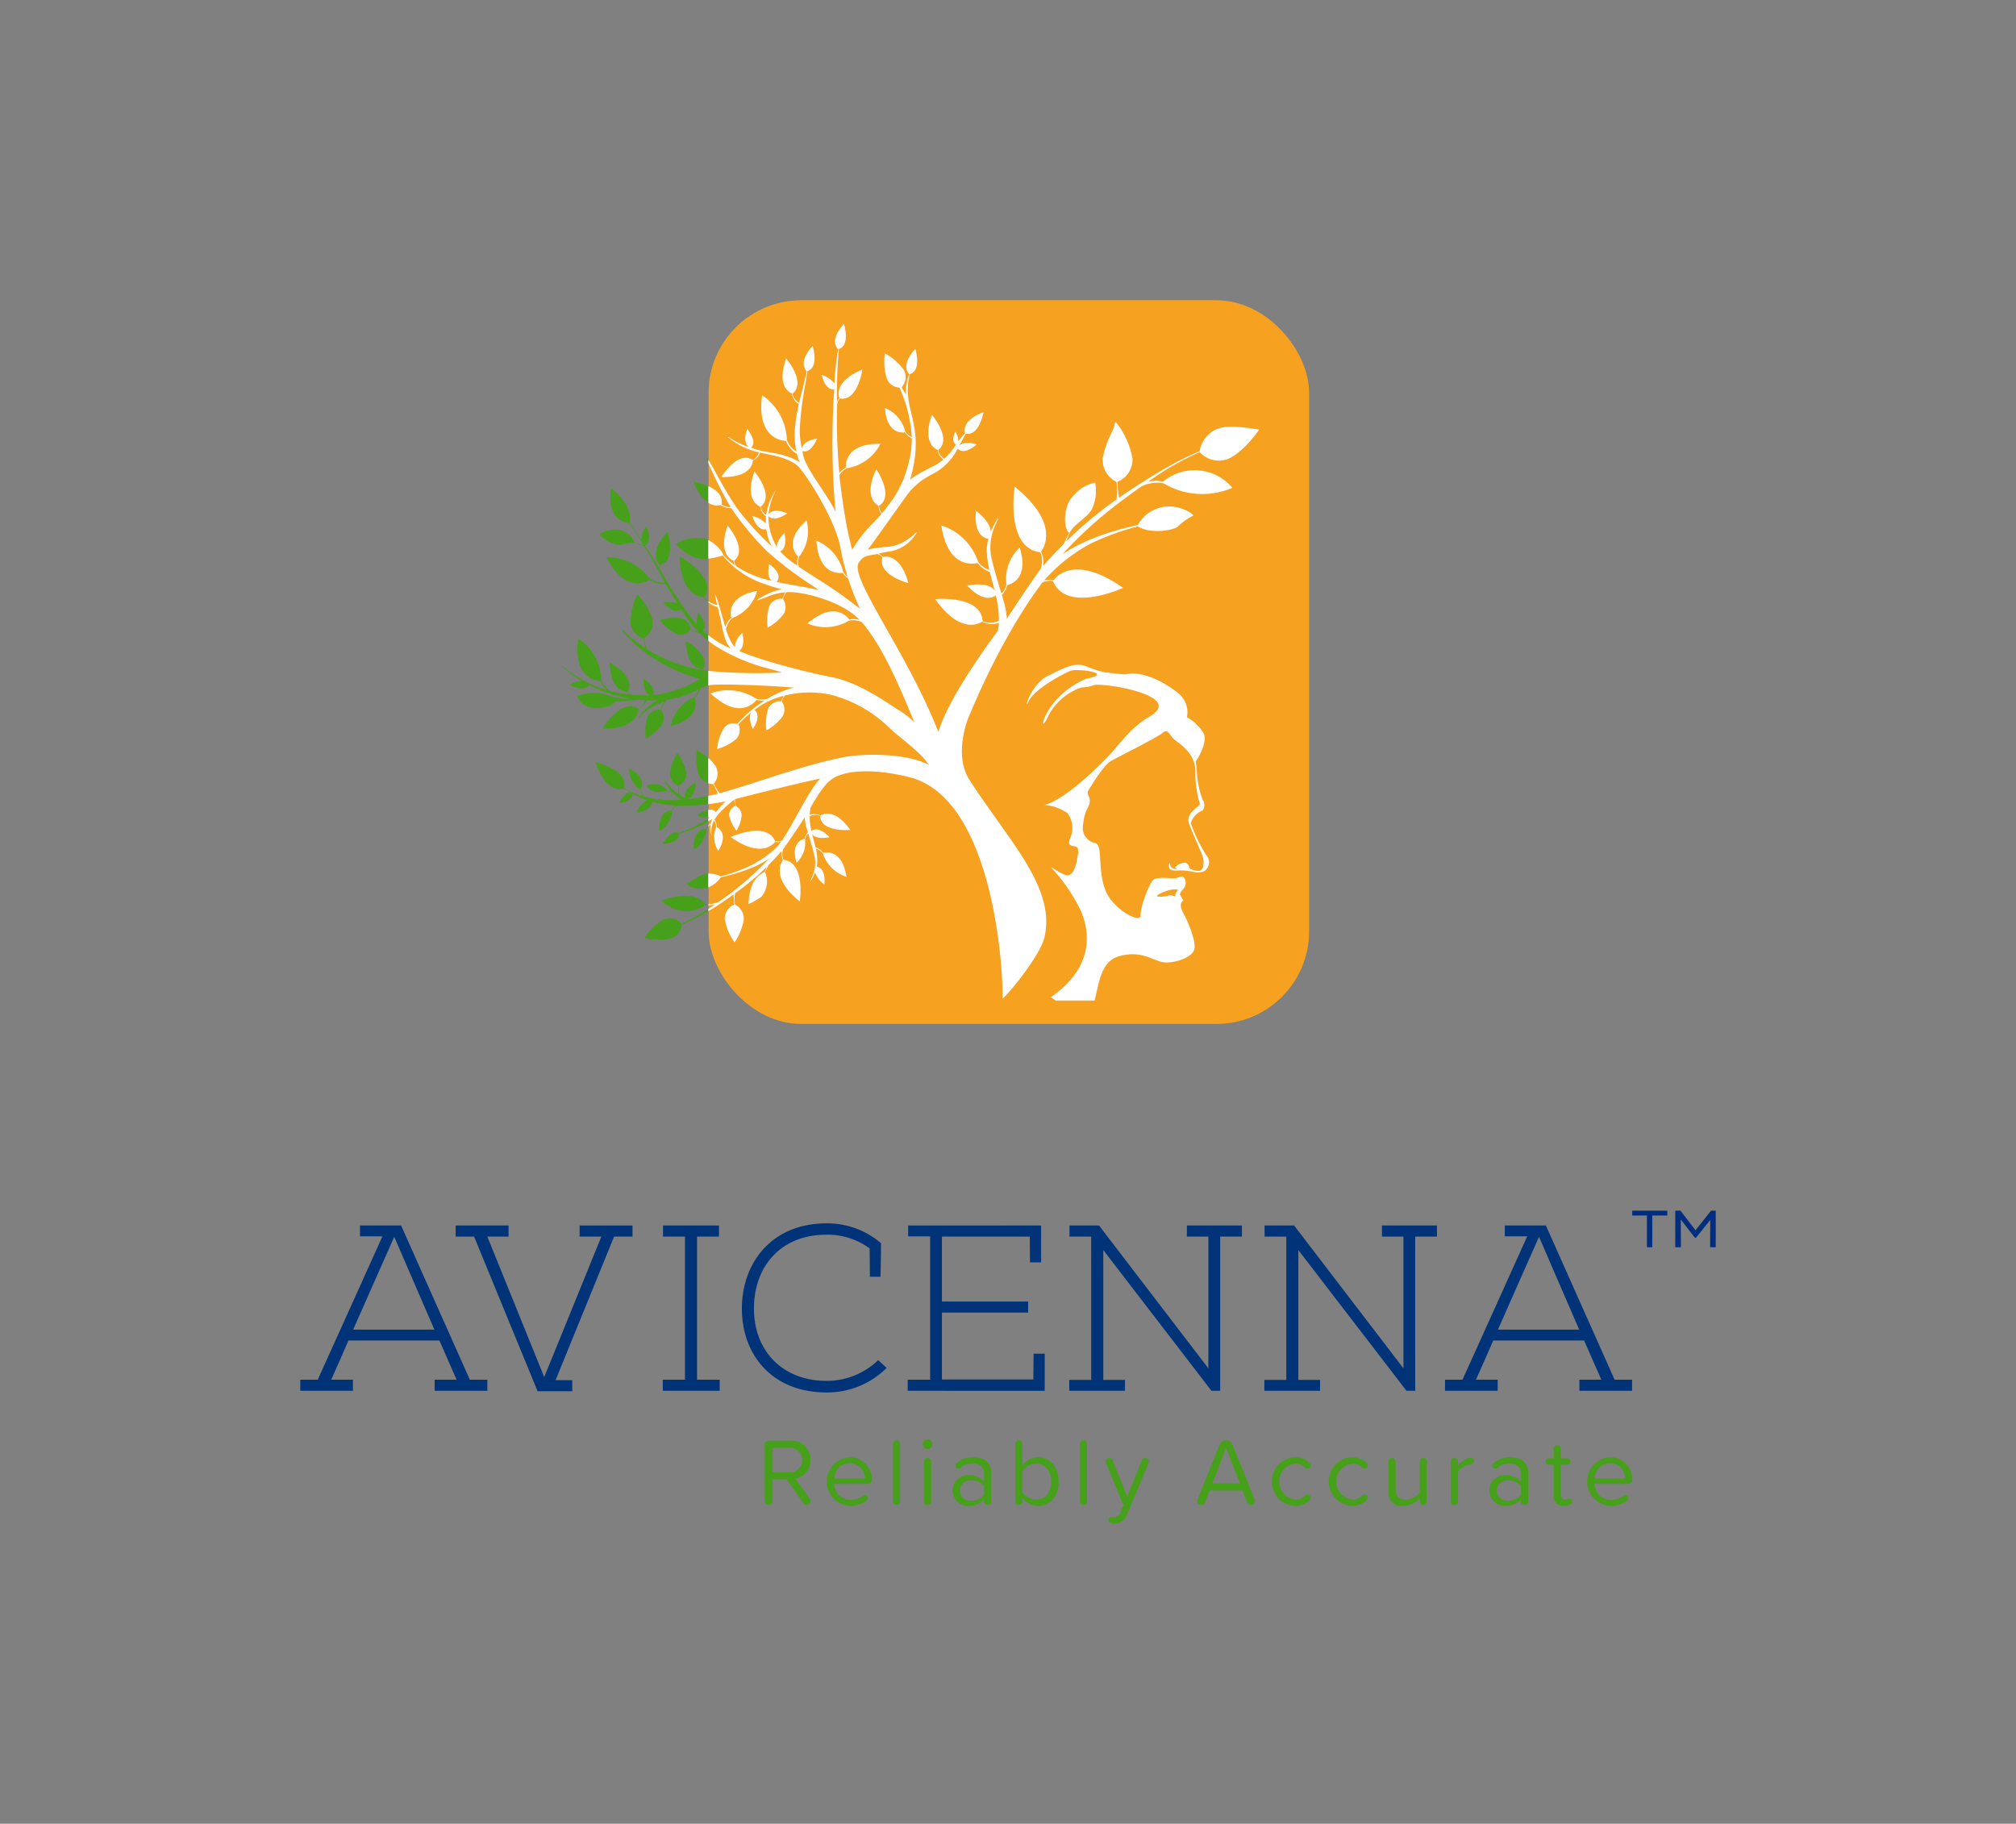 <?xml version="1.0" encoding="UTF-8"?> <svg xmlns="http://www.w3.org/2000/svg" width="267.559" height="242.055" viewBox="0 0 267.559 242.055"><rect x="0" y="0" width="267.559" height="242.055" fill="#808080" stroke="none"/><g id="Avicenna_Logo_2" data-name="Avicenna Logo 2" transform="translate(133.78 121.028)"><g id="Group_50" data-name="Group 50" transform="translate(-133.78 -121.028)"><rect id="Rectangle_23" data-name="Rectangle 23" width="267.559" height="242.055" fill="none"></rect><g id="Group_43" data-name="Group 43" transform="translate(74.29 39.85)"><rect id="Rectangle_24" data-name="Rectangle 24" width="79.701" height="96.05" rx="12.297" transform="translate(19.753)" fill="#f7a120"></rect><path id="Path_305" data-name="Path 305" d="M235.631,162.422a20.548,20.548,0,0,1-2.071-4.265,2.486,2.486,0,0,1,1.356-1.6c.468-.136.6-1.048.222-1.5a11.953,11.953,0,0,1-.777-3.661c-.049-.777-.143-1.442-.143-1.442s1.734-2.515.995-3.822a5.927,5.927,0,0,0-2.17-2.046,3.284,3.284,0,0,0-.961-3.033c-1.381-1.183-4.339-3.033-6.731-2.737-.19.024-.391.055-.6.09l-2.675-.293a19.485,19.485,0,0,1-2.44-.789c-1.38-.542-2.614.05-5.03,1.257s-3.3,5.005-2.565,3.378,4.833-3.8,5.646-4.068,5.852.323,2.016,1.078c-5.9,2.448-6.568,8.361-5.01,4.849a7.8,7.8,0,0,1,4.343-3.686,5.15,5.15,0,0,0,1.675-.311c1.011-.37,12.278,1.344,7.339,4.2-2.583,1.493-3.9,3.674-5.786,5.589-5.786,5.885-8.157,6.115-8.157,6.115a6.218,6.218,0,0,1,3.078,1.085,3.311,3.311,0,0,1,.477,3.057c-.2.427-.394.921-.131,1.151s.833.131,1.008.427a1.793,1.793,0,0,1,0,.986s-.252,2.63-1.337,2.63c-.681,0-2.428-1.316-2.132-.986a23.123,23.123,0,0,1,3.952,5.831c.689,1.749,2.414,6.826-4.023,11.33,0,0,.241.187.62.447h5.162c.565-1.952.736-5.173,3.226-5.871,3.287-.921,4.668.822,6.279.822s3.518-.79,3.748-1.775-.756-3.485-1.479-4.8,0-1.644,0-1.644-.329-.608-.427-.78.345-.642.591-.962a1.152,1.152,0,0,0-.123-1.356c-.346-.272-.666.172-1.405.147s-2.392-.246-2.787.37-1.6,3.4-1.5,4.553-3.649-.723-4.668-3.319-.427-5.392-1.118-6.148a.463.463,0,0,0-.355-.149v-.005a2.054,2.054,0,0,1-1.5-2.424c.2-2.1.838-2.221.887-3.059s-.533-.912-.143-1.553,1.993-3.255,2.905-3.8,6.214-3.156,6.9-3.772.937.271,1.454.789,2.811,1.676,2.91,4.24a13.669,13.669,0,0,0,.567,4.34c.222.369-2,1.159-1.405,2.712s1.5,3.526,1.775,4.265.172,1.9-.419,1.972a2.605,2.605,0,0,1-1.307-.32s-.074-.715-.616-.764-1.627.641-1.134.764-.739.2-.813-.469-.2.062-.173.235.08.56,1.1.506a8.066,8.066,0,0,1,2.287.209c.4.1,1.356.05,1.591-.382A1.373,1.373,0,0,0,235.631,162.422Zm-3.76,4.57s-.481.555-.37.764-.555-.111-.752-.049a3.8,3.8,0,0,1-1.541.185C228.53,167.805,230.958,166.647,231.871,166.992Z" transform="translate(-149.807 -88.741)" fill="#fff"></path><path id="Path_306" data-name="Path 306" d="M205.458,104.467" transform="translate(-147.549 -77.1)" fill="#3fa337"></path><g id="Group_42" data-name="Group 42" transform="translate(0 20.859)"><path id="Path_307" data-name="Path 307" d="M143.828,182.213a2.671,2.671,0,0,0,.63-.177V180.2a2.082,2.082,0,0,0-.589.1l-.041.017c-1.043.374-1.879,1.123-2.336,1.169C141.492,181.484,141.888,182.246,143.828,182.213Z" transform="translate(-124.741 -124.961)" fill="#47a01a"></path><path id="Path_308" data-name="Path 308" d="M143.788,167.791a4.425,4.425,0,0,0,.858.242,2.539,2.539,0,0,0,.63.032v-1.008a2.659,2.659,0,0,0-.63.211A4.877,4.877,0,0,0,143.788,167.791Z" transform="translate(-125.56 -120.276)" fill="#47a01a"></path><path id="Path_309" data-name="Path 309" d="M134.507,117.956a6.6,6.6,0,0,0-2.876.245,6.376,6.376,0,0,0,2.171,1.811,1.787,1.787,0,0,0,1.926-.439,5.119,5.119,0,0,1,1.249.419l0-.008c.153.149.315.293.477.436.2.178.416.344.63.512v-.756c-.213-.172-.434-.339-.63-.519-.018-.016-.039-.03-.057-.046a.9.9,0,0,0,.057-.1,1.291,1.291,0,0,0,0-1.23,4.635,4.635,0,0,0-.676-1.078,3.222,3.222,0,0,0-.194,1.593,30.566,30.566,0,0,1-2.579-3.484c-.4-.625-.773-1.226-1.152-1.775q-.61-1.1-1.183-2.056a1.339,1.339,0,0,1,.019-.6c2.22-.619.988-4.436.988-4.436-2.5,2.747-1.294,4.156-1.04,4.4a1.466,1.466,0,0,0-.062.475c-.706-1.183-1.349-2.192-1.911-3.045,1.125-.546.2-2.538.2-2.538a2.6,2.6,0,0,0-.638,1.871c-.849-1.263-1.573-2.343-1.573-2.343.481-2.451-2.486-4.584-2.486-4.584-.611,4.4,2.094,4.615,2.446,4.621.174.321.872,1.306,1.882,2.957l-1.16-.295a2.778,2.778,0,0,0-2.84-1.778,3.593,3.593,0,0,0-1.164.254,2.02,2.02,0,0,0-.705.422,5,5,0,0,0,2.258,1.3c.721.173,1.751-.362,2.442-.161h0l1.273.428c.765,1.257,1.7,2.857,2.715,4.777a3.234,3.234,0,0,1-2.027-.527,7.009,7.009,0,0,0-5.72-2.834c2.394,4.741,5.162,3.341,5.708,3a3.192,3.192,0,0,0,2.141.551c.054.1.109.205.163.31.459.7.914,1.483,1.409,2.3a3.642,3.642,0,0,0-1.866-.174c1.268,1.528,2.127,1.115,2.354.958a18.4,18.4,0,0,0,2.256,2.946,8.6,8.6,0,0,1-.985-.23A1.741,1.741,0,0,0,134.507,117.956Z" transform="translate(-118.37 -96.607)" fill="#47a01a"></path><path id="Path_310" data-name="Path 310" d="M132.971,162.963c-.316,0-1.842.137-1.6,2.747a3.46,3.46,0,0,0,1.652-2.674h0a1.506,1.506,0,0,1,.651-.718,28.385,28.385,0,0,0,4.148-.2v-1.085c-1.117.232-2.176.374-2.641.426-.044-.013-.084-.037-.127-.052,1.069-.21,1.1-2.175,1.1-2.175-1.557.878-1.506,1.71-1.4,2.052a5.69,5.69,0,0,1-.748-.4,10.182,10.182,0,0,1-.149-1.224,1.743,1.743,0,0,0,1.042-1.684,6.6,6.6,0,0,0-1.2-2.627,6.4,6.4,0,0,0-.979,2.653,1.788,1.788,0,0,0,1.06,1.667,5.835,5.835,0,0,1,.048,1.1,8.284,8.284,0,0,1-1.878-1.906h0s-.08-.095-.006.1a5.54,5.54,0,0,0,1.043,1.538l-.629-.193a2,2,0,0,0-1.234-.812,2.866,2.866,0,0,0-1.556.192,2.538,2.538,0,0,0,1.219.82,6.23,6.23,0,0,0,1.562-.147h0l.748.252a11.94,11.94,0,0,0,1.131.927,14.777,14.777,0,0,1-4.067-.216c-.38-.084-.725-.174-1.044-.27a1.607,1.607,0,0,0-.3-.88c.161-.272.822-1.653-1.544-2.781a3.46,3.46,0,0,0,1.458,2.784h0a1.413,1.413,0,0,1,.282.845,11.28,11.28,0,0,1-2.377-1.024c.624-2.5-3.764-3.42-3.764-3.42,1.416,4.375,3.72,3.475,3.72,3.475.119.081.456.261.934.544-.9-.125-1.54,1.4-1.54,1.4,1.666-.219,1.787-1,1.783-1.259a12.724,12.724,0,0,0,1.991.876c-.885.178-1.484,1.629-1.484,1.629,1.883-.247,2.065-1.126,2.067-1.443a14.135,14.135,0,0,0,3.159.5A1.63,1.63,0,0,0,132.971,162.963Z" transform="translate(-118.1 -116.102)" fill="#47a01a"></path><path id="Path_311" data-name="Path 311" d="M136.736,172.2c2.107-.108,2.183-1.15,2.177-1.349a16.735,16.735,0,0,0,3.218-1.277s.321-.181.63-.36v-.38a17.572,17.572,0,0,1-3.934,1.934h0l0,0C137.715,170.275,136.736,172.2,136.736,172.2Z" transform="translate(-123.045 -120.91)" fill="#47a01a"></path><path id="Path_312" data-name="Path 312" d="M143.356,117.51a9.683,9.683,0,0,0-3.186-2.764c.172,5,2.564,5.4,3.186,5.424l.071,0a2.2,2.2,0,0,0,.559.675v-.157a1.826,1.826,0,0,1-.472-.533A2.436,2.436,0,0,0,143.356,117.51Z" transform="translate(-124.27 -101.624)" fill="#47a01a"></path><path id="Path_313" data-name="Path 313" d="M144.4,170.8c-.548.126-1.457.636-1.269,2.7a3.213,3.213,0,0,0,1.269-1.389,3.984,3.984,0,0,0,.382-1.285h0a.99.99,0,0,1,.248-.394v-.117a1.684,1.684,0,0,0-.294.439A1.627,1.627,0,0,0,144.4,170.8Z" transform="translate(-125.318 -121.437)" fill="#47a01a"></path><path id="Path_314" data-name="Path 314" d="M145.661,94.352a3.831,3.831,0,0,0,.282.734v-.412C145.818,94.488,145.72,94.368,145.661,94.352Z" transform="translate(-126.227 -94.352)" fill="#47a01a"></path><path id="Path_315" data-name="Path 315" d="M118.367,134.09a4.019,4.019,0,0,0-1.581.51c1.787,1.011,2.428.237,2.556.038a19.086,19.086,0,0,0,5.557,1.807l-.665.017h0c-1.792-.035-2.519-.681-3.552-.747a7.193,7.193,0,0,0-2.943.351,2.615,2.615,0,0,0,2.328,1.639c2.11-.12,2.393-.436,2.749-.844l3.2-.272q.367.036.748.055a1.836,1.836,0,0,1-.887,1.137c-2.318-1.488-4.74,2.648-4.74,2.648,4.437.044,4.733-2.152,4.75-2.573a2.237,2.237,0,0,0,1.075-1.2c.508.022,1.031.024,1.574-.006a6.276,6.276,0,0,0-1.273.784c-1.28,1.08-1.356,1.688-1.364,1.67a6.179,6.179,0,0,1,1.832-1.54,8.431,8.431,0,0,1,1.517-.69,9.347,9.347,0,0,1-.419,1.019,1.742,1.742,0,0,0-1.727.968,6.6,6.6,0,0,0-.227,2.877,6.393,6.393,0,0,0,2.142-1.846,1.788,1.788,0,0,0-.12-1.971,7.284,7.284,0,0,1,.691-1.3c.64-.109,1.248-.266,2.042-.468a11.233,11.233,0,0,0,2.271-.985,2.1,2.1,0,0,1-.655,1.109,5.361,5.361,0,0,0-3.071,3.8c3.939-.995,3.357-3.294,3.195-3.758a2.491,2.491,0,0,0,.725-1.237c.127-.057.759-.291,1.078-.385v-1.937c-.182-.02-.359-.034-.542-.057a2.4,2.4,0,0,1-.14-.2c.023-.039.033-.078.052-.118a1.589,1.589,0,0,0,0-1.4,6.081,6.081,0,0,0-2.352-2.2c.122,3.574,1.9,3.734,2.24,3.733a1.2,1.2,0,0,0,.106.172,20.709,20.709,0,0,1-7.569-2.847,12.292,12.292,0,0,1-.335-1.441,2.367,2.367,0,0,0,1.147-2.433,8.967,8.967,0,0,0-2.016-3.362,8.7,8.7,0,0,0-.915,3.731,2.431,2.431,0,0,0,1.686,2.087,8.56,8.56,0,0,1,.223,1.284c-.277-.183-.537-.365-.777-.545a21.519,21.519,0,0,1-2.083-1.746v0s-.353-.276-.077.109a20.422,20.422,0,0,0,1.9,1.952,22.56,22.56,0,0,0,8.361,4.35,15.553,15.553,0,0,1-6.256,2.132c.558-1.055-1.253-2.184-1.253-2.184-.055,1.543.483,2.039.856,2.2a19.758,19.758,0,0,1-2.641-.084,1.324,1.324,0,0,1-.314-.374c1.158-1.993-2.389-3.866-2.389-3.866.127,3.711,1.974,3.879,2.327,3.877a1.438,1.438,0,0,0,.257.352,17.67,17.67,0,0,1-2.513-.455,2.955,2.955,0,0,1-1.179-1.453,6.959,6.959,0,0,0-3.067-5.544c-.726,5.222,2.325,5.644,2.962,5.675a3.287,3.287,0,0,0,.777,1.182c-.1-.028-.191-.056-.284-.086a17.208,17.208,0,0,1-5.85-3.342h0s-.143-.086.01.069A15.7,15.7,0,0,0,118.367,134.09Z" transform="translate(-115.458 -104.423)" fill="#47a01a"></path><path id="Path_316" data-name="Path 316" d="M141.386,187.509a36.889,36.889,0,0,1-3.552,1.947,2.094,2.094,0,0,0-2.362-.576,8.186,8.186,0,0,0-2.594,2.466,7.937,7.937,0,0,0,3.507.073,2.05,2.05,0,0,0,1.489-1.858,27.53,27.53,0,0,0,3.513-1.768Z" transform="translate(-121.669 -127.569)" fill="#47a01a"></path><path id="Path_317" data-name="Path 317" d="M142.5,113.7a4.009,4.009,0,0,0,1.251.008v-2.469a3.039,3.039,0,0,0-.63-.243c-2.569-.259-3.609.795-3.609.795A5.74,5.74,0,0,0,142.5,113.7Z" transform="translate(-124.035 -100.271)" fill="#47a01a"></path><path id="Path_318" data-name="Path 318" d="M143.064,99.367a6.739,6.739,0,0,0,1.324,2.249,3.392,3.392,0,0,0,.63.519V99.952c-.212-.1-.426-.181-.63-.25A8.707,8.707,0,0,0,143.064,99.367Z" transform="translate(-125.302 -96.14)" fill="#47a01a"></path><path id="Path_319" data-name="Path 319" d="M142.245,185.965a3.075,3.075,0,0,0,.391.052V185.9a1.624,1.624,0,0,1-.44-.08c-1.8-2.123-5.813-.372-5.813-.372C139.545,188.149,142.2,186.033,142.245,185.965Z" transform="translate(-122.919 -126.591)" fill="#47a01a"></path><path id="Path_320" data-name="Path 320" d="M143.716,154.714a7.43,7.43,0,0,0,.238,3.276,2.2,2.2,0,0,0,.648.817,2.01,2.01,0,0,0,.63.324v-3.349c-.214-.184-.429-.356-.63-.5A9.876,9.876,0,0,0,143.716,154.714Z" transform="translate(-125.516 -115.875)" fill="#47a01a"></path></g><path id="Path_321" data-name="Path 321" d="M215.135,84.707c2.16-1.01,4.078-3.873,4.078-3.873-2.477-.394-4.339-.544-5.51-.116a3.859,3.859,0,0,0-2.4,3.007c.005,0-3.256,1.1-10,5.678-.229.153-.465.318-.7.48a17.571,17.571,0,0,1-.19-2.123,3.18,3.18,0,0,0,1.988-3.016,10.477,10.477,0,0,0-2.271-4.971,7.567,7.567,0,0,1-.439,1.337,12.993,12.993,0,0,0-1.258,3.567,3.264,3.264,0,0,0,1.845,3.1,9.565,9.565,0,0,1-.016,2.343,53.333,53.333,0,0,0-6.66,5.553l.446-1.108h0c.546-1.21,2.362-2,2.964-3.174a5.717,5.717,0,0,0,.429-3.52,5.22,5.22,0,0,0-2.869,1.7c-1.545,1.6-1.264,4.6-.577,4.963l-.717,1.455c-.559.558-2.392,2.521-2.733,2.934a3.463,3.463,0,0,0-.286-1.9c.438-.576,2.444-3.817-3.5-8.607,0,0-1.3,8.141,3.406,8.7a3.067,3.067,0,0,1,.021,2.26c-.848,1.078-3.962,5.772-4.463,6.563a10.911,10.911,0,0,0-.352-2.074c-.1-.364-.209-.72-.313-1.071a2.66,2.66,0,0,0,.7-1.316c.513-.108,2.935-.848,1.668-4.995a5.73,5.73,0,0,0-1.769,4.893h0a2.232,2.232,0,0,1-.656,1.224c-.566-1.9-1.1-3.6-1.391-5.088a7.125,7.125,0,0,1,.689-4.233c.419-.965.364-1-.144-.068-.165.324-.377.724-.571,1.191-.019-1.394-1.959-2.789-1.959-2.789-.374,3.644,1.636,3.715,1.636,3.715s.01-.017.016-.026a5.819,5.819,0,0,0-.176,2.274,11.437,11.437,0,0,0,.3,1.886,2.975,2.975,0,0,1-1.5-1.092h0a7.544,7.544,0,0,0-4.876-4.812c.844,5.648,4.142,5.152,4.814,4.99a3.507,3.507,0,0,0,1.621,1.183c.194.794.43,1.621.645,2.475-.869-1.3-3.64-.661-3.64-.661,2.153,2.322,3.473,1.542,3.792,1.289a14.122,14.122,0,0,1,.413,3.361,2.5,2.5,0,0,1-2.166.068c-.2-3.519-6.3-2.924-6.3-2.924,3.287,4.63,5.785,3.288,6.233,2.989a2.932,2.932,0,0,0,2.23.171,9.223,9.223,0,0,1-.137,1.037c-1.4,1.906-6.525,8.868-7.9,13.42-4.137-10.572-11.919-20.585-10.548-22.491.708-1.048,1.381-.865,2.41-1.118a1.471,1.471,0,0,1,.716.421c-.717,2.363,3.443,3.444,3.443,3.444-1.046-3.839-3.013-3.558-3.381-3.47a1.7,1.7,0,0,0-.6-.438c.426-.1.84-.181,1.225-.257a5.041,5.041,0,0,0,3.828-2.489c.253-.574-1.275,1.688-3.929,1.845a17.748,17.748,0,0,0-2.529.348c.337-.329,5.046-7.073,5.592-7.728a9.323,9.323,0,0,1,2.782-2.163c.167-.086.333-.174.5-.268a7.675,7.675,0,0,0,2.709-2.613c.1-.179.335-.593.354-.625.847.986,2.516-.545,2.516-.545-1.4-.445-2.035-.119-2.317.185.085-.153.659-1.232.851-1.609,1.817.338,2.375-2.854,2.375-2.854-2.81,1.019-2.546,2.463-2.448,2.782a12.1,12.1,0,0,0-.9,1.087,2.214,2.214,0,0,0-.393-1.273c-.61,1.246-.041,1.627.08,1.692a7.933,7.933,0,0,1-1.546,1.869,1.662,1.662,0,0,1-.809-1.14c1.892-1.493-.838-4.678-.838-4.678-1.3,3.659.43,4.532.773,4.664a1.981,1.981,0,0,0,.74,1.282c-1.1.986-2.834,1.408-4.41,2.684,2.2-7.507-1.241-9.156-.044-14.02,1.641-.487.745-3.35.745-3.35-1.948,2.107-.977,3.183-.809,3.341a6.081,6.081,0,0,0-.421,2.714,9.6,9.6,0,0,1-.581-.977,2.024,2.024,0,0,0,.292-2.282,7.667,7.667,0,0,0-2.525-2.205,7.436,7.436,0,0,0,.238,3.276,1.847,1.847,0,0,0,1.69,1.26,18.411,18.411,0,0,1,1.643,6.577,1.818,1.818,0,0,1-.865-.739h0a4.546,4.546,0,0,0-2.693-3.128c.231,3.433,2.237,3.3,2.648,3.231a2.113,2.113,0,0,0,.91.788c0,.521-.03,1.055-.082,1.6a18.085,18.085,0,0,1-1.013,3.81,14.749,14.749,0,0,1-1.472,2.748c-.269.362-1.174,1.56-1.369,1.787a1.552,1.552,0,0,1-.412-.974c2.084-1.324-.366-4.855-.366-4.855-1.71,3.593-.035,4.664.3,4.835a1.88,1.88,0,0,0,.387,1.1c-.345.4-.711.792-1.1,1.185a16.737,16.737,0,0,0-2.773,3.57c-.338-1.223-.6-2.419-.808-3.587-.408-2.085-.9-6.111-.9-6.306a2.276,2.276,0,0,1,.987-.932,6.054,6.054,0,0,0,4.46-3.244c-4.589-.067-4.626,2.614-4.585,3.167a2.876,2.876,0,0,0-.869.712,75.937,75.937,0,0,1-.293-9.044,1.507,1.507,0,0,1,.343-.849c2.432.425,3-3.835,3-3.835-3.684,1.5-3.168,3.423-3.036,3.776a1.651,1.651,0,0,0-.321.532,65.217,65.217,0,0,1,.245-7.035c1.569-.539.677-3.338.677-3.338-2.107,2.3-.769,3.368-.769,3.368a39.271,39.271,0,0,0-.495,4.534,3.341,3.341,0,0,0-1.685-1.12c.443,1.9,1.371,1.947,1.663,1.912a102.4,102.4,0,0,0,.167,16.2c-1.554-3.011-4.315-6.062-4.376-8.015,1.147.36,1.914-1.649,1.914-1.649-1.556.244-1.931.892-2.011,1.288a11.008,11.008,0,0,1-.28-2.394,42.666,42.666,0,0,1,.778-6.286c.106-.656.174-1.177.218-1.564,1.627-.5.722-3.35.722-3.35-1.944,2.121-.957,3.193-.793,3.346-.078.38-.19.889-.347,1.528-.159.729-.412,1.609-.652,2.646a1.707,1.707,0,0,1-.89-1.188c1.892-1.493-.838-4.678-.838-4.678-1.3,3.659.43,4.531.773,4.664a2.071,2.071,0,0,0,.906,1.418,23.738,23.738,0,0,0-.53,3.446,11.029,11.029,0,0,0,.21,2.845,3.163,3.163,0,0,1-1.264-1.556,7.436,7.436,0,0,0-3.278-5.925c-.775,5.581,2.485,6.032,3.166,6.066a3.411,3.411,0,0,0,1.446,1.724,7.7,7.7,0,0,0,.363,1.078c-2.464-1.446-4.266-1.048-6.437-1.917.887-.837-.529-2.478-.529-2.478-.532,1.52-.111,2.143.2,2.389a9.8,9.8,0,0,1-2.549-1.25l0,.006s-.151-.095-.173-.079.035.068.108.135a9.559,9.559,0,0,0,3.977,1.894,1.625,1.625,0,0,1-.806,1.028c-2.008-1.332-4.184,2.255-4.184,2.255,3.883.1,4.171-1.822,4.191-2.188a1.964,1.964,0,0,0,.965-1.054c1.484.358,3.359.549,4.841,1.648.965.732,5.111,7.146,5.8,10.95a35.5,35.5,0,0,0,.955,3.876A1.764,1.764,0,0,1,164,99.71a5.985,5.985,0,0,0-3.556-4.131c.306,4.525,2.949,4.345,3.491,4.26a2.841,2.841,0,0,0,.734.772,31.958,31.958,0,0,0,1.463,3.79c.03.069.064.144.1.226a58.3,58.3,0,0,0-5.872-4.117c-.772-.495-1.523-.983-2.249-1.473a2.188,2.188,0,0,1,.053-1.364,5.358,5.358,0,0,0,.973-4.783c-3.036,2.7-1.458,4.471-1.1,4.808a2.516,2.516,0,0,0-.12,1.21q-.4-.272-.791-.546a12.875,12.875,0,0,1-1.5-1.374c1.072-.415.577-2.412.577-2.412-.867.84-1.028,1.473-.984,1.89a8.053,8.053,0,0,1-1.145-4.159c.775.918,2.492-.346,2.492-.346-1.624-.708-2.26-.183-2.474.111a8.666,8.666,0,0,1,1.008-3.26,7.859,7.859,0,0,0-1.321,3.345,1.625,1.625,0,0,1-.728-1.087c1.892-1.493-.838-4.678-.838-4.678-1.3,3.66.43,4.532.773,4.664a2,2,0,0,0,.769,1.307c-.01.082-.031.705-.021.946a3.288,3.288,0,0,0-1.789-.995c.637,1.952,1.633,1.813,1.862,1.752a6.635,6.635,0,0,0,.7,2.268,40.149,40.149,0,0,1-4.112-4.423c-1.724-2.19-3.547-5.949-4.292-7.057v.412a51.965,51.965,0,0,0,2.942,5.835,1.6,1.6,0,0,1-1.2-.353c.232-1.208-.737-1.957-1.741-2.4v2.183a1.923,1.923,0,0,0,1.63.313,2.226,2.226,0,0,0,1.421.425c.229.343.468.69.721,1.042a39.065,39.065,0,0,0,4.117,4.772,49.556,49.556,0,0,0,5.761,4.356l1.022.694c-2.076-.464-3.956-.723-5.6-1.078.906-1.167-1-2.358-1-2.358-.273,1.315,0,1.916.32,2.193a13.148,13.148,0,0,1-4.642-1.89,1.446,1.446,0,0,1-.347-.748c1.891-1.493-.838-4.678-.838-4.678-1.3,3.659.43,4.53.773,4.664a1.606,1.606,0,0,0,.194.611,9.006,9.006,0,0,1-1.588-1.414c.041-.257-.84-1.387-1.944-1.935v2.469a10.008,10.008,0,0,0,1.92-.425,11.9,11.9,0,0,0,5.637,3.813c.671.25,1.4.463,2.175.665a7.765,7.765,0,0,0-1.9.641c-1.915.984-1.742,1.075.139.3a7.767,7.767,0,0,1,2.206-.526,7.675,7.675,0,0,1-.356.847,1.742,1.742,0,0,0-1.726.968,6.6,6.6,0,0,0-.227,2.877,6.394,6.394,0,0,0,2.142-1.846,1.789,1.789,0,0,0-.12-1.971,6.072,6.072,0,0,1,.43-.889c2-.2,7.524,1.21,9.746,3.672a2.841,2.841,0,0,0-1.356-.042c-.324-.45-2.072-2.482-5.548.515a6.057,6.057,0,0,0,5.5-.376,2.667,2.667,0,0,1,1.7.206c2.688,3.074,5.049,8.558,6.973,13.29a10.564,10.564,0,0,0-2.18-1.685c-2.785-1.85-5.561-3.617-8.65-4.283-5.976-1.185-11.677-3.042-12.414-3.54.921-.531.4-2.381.4-2.381-.85.88-.983,1.523-.918,1.938a4.133,4.133,0,0,1-.523-.681,8.737,8.737,0,0,1-.725-1.746l.022,0a2.642,2.642,0,0,1,.836-1.465,5.362,5.362,0,0,0,3.294-3.6c-3.992.755-3.55,3.086-3.416,3.559a2.482,2.482,0,0,0-.815,1.251c-.087-.3-.169-.591-.248-.873-1.008-3.7-1.423-4.505-.826-2.075a2.58,2.58,0,0,1-1.166-.5v.157a3.384,3.384,0,0,0,1.238.636q.208.856.438,1.863l0,.014a18.222,18.222,0,0,0,.492,2.159,3.553,3.553,0,0,0,.832,1.471c-.064-.025-.125-.051-.188-.077-.4-.19-.786-.389-1.157-.594A10.53,10.53,0,0,1,146.1,108.1v.756c.092.071.174.15.27.219a11.893,11.893,0,0,0,1.056.712,24.267,24.267,0,0,0,5.865,2.551c.606.152,2.412.66,2.577.732a66.105,66.105,0,0,1-9.767-.21V114.8l.1-.027c.954-.236,7.656-.006,11.253.311A12.008,12.008,0,0,0,154,116.53a2.554,2.554,0,0,1-1.544.029,6.687,6.687,0,0,0-6.048-.709c3.673,3.491,5.711,1.345,6.093.865a3.182,3.182,0,0,0,1.073.092,16.063,16.063,0,0,0-3.62,3.087,1.57,1.57,0,0,0-1.8.589,6.6,6.6,0,0,0-.89,2.745,6.4,6.4,0,0,0,2.513-1.3,1.788,1.788,0,0,0,.33-1.971,14.023,14.023,0,0,1,1.66-1.544c-.444.784.243,2.178.243,2.178,1.115-1.682.432-2.38.228-2.538a9.827,9.827,0,0,1,3.84-1.87,6.9,6.9,0,0,1-.308.717,1.742,1.742,0,0,0-1.726.968,6.609,6.609,0,0,0-.228,2.877,6.4,6.4,0,0,0,2.143-1.847,1.787,1.787,0,0,0-.12-1.971,6.425,6.425,0,0,1,.363-.775,13.349,13.349,0,0,1,6.153-.125,17.355,17.355,0,0,1,7.954,4.569c1.405,1.273,4.065,3.143,5.051,4.738-2.853-1.532-8.562-1.567-11.467-.992-5.962,1.25-11.707,3.517-16.319,4.757a12.135,12.135,0,0,1-.763-1.25,2.024,2.024,0,0,0,.292-2.282,4.749,4.749,0,0,0-1.01-1.137v3.349a2.146,2.146,0,0,0,.643.114,6.374,6.374,0,0,1,.622,1.263c-.411.114-.842.214-1.266.3v1.085c1.01-.12,1.816-.264,2.287-.359-.486.459-1.262,1.411-1.272,1.421a1.012,1.012,0,0,0-1.015-.3v1.008a1.763,1.763,0,0,0,.2-.015c-.028.021-.1.077-.2.152v.38c.228-.133.45-.264.529-.32a3.468,3.468,0,0,0-.189.605,1.435,1.435,0,0,0-.34.285v.117a2.111,2.111,0,0,1,.313-.264,2.719,2.719,0,0,0,.154,1.494,2.915,2.915,0,0,1,.315-2.034,1.48,1.48,0,0,1,.254.916h0a3.461,3.461,0,0,0,.289,3.13c1.373-2.232.068-3.033-.215-3.175a1.588,1.588,0,0,0-.272-.975,4.992,4.992,0,0,1,.694-.934,16.026,16.026,0,0,1,1.914-1.717,8.04,8.04,0,0,1,.088.837,1.324,1.324,0,0,0-.75,1.306,5.024,5.024,0,0,0,.973,1.968,4.868,4.868,0,0,0,.679-2.041,1.36,1.36,0,0,0-.846-1.242,7.209,7.209,0,0,1-.055-.886c.1-.064,7.3-1.883,11.31-2.742-1.648,1.791-3.554,6.051-5.075,8.232a1.777,1.777,0,0,1-.873.1c-1.158-2.783-5.917-.574-5.917-.574,3.965,2.807,5.6,1.015,5.878.647a2,2,0,0,0,.8-.025c-.108.14-.956,1.541-4.007,3.155a22.483,22.483,0,0,1-4,1.442,3.559,3.559,0,0,0-1.647-.38v1.84a3.684,3.684,0,0,0,1.683-1.353,23.361,23.361,0,0,0,4.1-1.251,13.879,13.879,0,0,0,2.322-1.233,43.293,43.293,0,0,1-6.652,5.721,3.341,3.341,0,0,1-1.452.35v.118a2.96,2.96,0,0,0,.857-.056c-.217.163-.518.36-.857.571v.284a31.864,31.864,0,0,0,3.328-2.212,11.3,11.3,0,0,1,.122,1.351,2.025,2.025,0,0,0-1.265,1.921,7.671,7.671,0,0,0,1.3,3.089,7.437,7.437,0,0,0,1.225-3.047,2.077,2.077,0,0,0-1.176-1.97,6.1,6.1,0,0,1,.009-1.491,33.959,33.959,0,0,0,4.238-3.537l-.283.705h0a3.229,3.229,0,0,0-1.727,1.852,7.6,7.6,0,0,0-.43,2.409,10.178,10.178,0,0,0,1.706-.972,3.134,3.134,0,0,0,.485-3.274l.456-.926c.355-.355,1.522-1.6,1.739-1.868a2.2,2.2,0,0,0,.183,1.21c-.279.367-1.555,2.431,2.23,5.477,0,0,.824-5.182-2.171-5.534a1.953,1.953,0,0,1-.014-1.438c.539-.687,2.52-3.675,2.839-4.179a6.928,6.928,0,0,0,.225,1.32c.067.232.133.457.2.681a1.688,1.688,0,0,0-.445.839c-.327.069-1.869.54-1.06,3.179a3.646,3.646,0,0,0,1.124-3.115h0a1.425,1.425,0,0,1,.417-.78c.361,1.209.7,2.293.887,3.238a4.533,4.533,0,0,1-.438,2.695c-.266.614-.231.634.092.044.109-.217.253-.484.382-.8a3.362,3.362,0,0,0,1.228,1.6c.212-2.067-.776-2.326-.995-2.358a6.785,6.785,0,0,0-.138-2.418,1.9,1.9,0,0,1,.952.695h0a4.8,4.8,0,0,0,3.105,3.061c-.539-3.595-2.639-3.278-3.066-3.175a2.224,2.224,0,0,0-1.033-.752c-.135-.554-.3-1.136-.447-1.735.565.8,2.3.406,2.3.406-1.341-1.445-2.174-1-2.4-.831a8.591,8.591,0,0,1-.229-1.953,1.586,1.586,0,0,1,1.378-.044c.128,2.24,4.014,1.859,4.014,1.859-2.094-2.946-3.684-2.091-3.969-1.9a1.868,1.868,0,0,0-1.42-.107,5.608,5.608,0,0,1,.129-.978c.094-.169,1.647-3.006,2.775-3.721,1.937-1.385,6.26-1.417,10.865-.143,10.974,3.5,11.98,26.782,11.808,29.278,1.836-1.775,4.992-6.032,5.516-7.944,1.778-6.668-4.651-12.969-9.9-21.146-1.731-2.694-.788-6.37-.238-7.969,4.568-11.075,9-16.982,9.959-18.234a2.775,2.775,0,0,1,1.373-.163c1.816,4.375,9.3.905,9.3.905-6.228-4.411-8.8-1.6-9.235-1.02a3.164,3.164,0,0,0-1.25.039,22.218,22.218,0,0,1,6.3-4.954,34.731,34.731,0,0,1,6.152-2.225h0c1.681,1.067,4.9.537,5.384-.055a9.263,9.263,0,0,1,2-1.407,3.157,3.157,0,0,0-1.066-.7,5.577,5.577,0,0,0-1.787-.471,4.743,4.743,0,0,0-4.548,2.466,35.228,35.228,0,0,0-6.344,1.925,21.863,21.863,0,0,0-3.65,1.935,55.742,55.742,0,0,1,8.5-7.56q1.013-.762,1.952-1.422a4.643,4.643,0,0,1,2.973-.423,10.05,10.05,0,0,0,9.133.589,6.565,6.565,0,0,0-9.211-.819,4.751,4.751,0,0,0-1.959.005,37.719,37.719,0,0,1,6.835-3.922A3.42,3.42,0,0,0,215.135,84.707Z" transform="translate(-126.385 -63.669)" fill="#fff"></path></g><g id="Group_49" data-name="Group 49" transform="translate(39.85 160.688)"><g id="Group_47" data-name="Group 47" transform="translate(0 1.679)"><g id="Group_45" data-name="Group 45"><g id="Group_44" data-name="Group 44"><path id="Path_322" data-name="Path 322" d="M75.317,252.784H69.864v1.442h2.978l-8.588,19.025h-2.32v1.473h6.99v-1.473H66.04c.784-1.755,1.567-3.51,2.288-5.2H80.4c.752,1.693,1.5,3.448,2.288,5.2H79.768v1.473h6.99v-1.473H84.439Zm-6.363,13.822c1.724-3.949,3.511-7.9,5.454-12.318,1.912,4.388,3.6,8.369,5.329,12.318Z" transform="translate(-61.934 -252.501)" fill="#003378"></path><path id="Path_323" data-name="Path 323" d="M110.444,254.257h2.884l-7.585,18.649-7.554-18.649h2.821v-1.473H93.988v1.473h2.445l8.431,20.53h4.6v-1.473h-2.217l7.768-19.056h2.445v-1.473h-7.021Z" transform="translate(-73.364 -252.501)" fill="#003378"></path><path id="Path_324" data-name="Path 324" d="M141.256,254.257h2.915v-1.473h-7.428v1.473h2.915v18.994h-2.946v1.473h7.554v-1.473h-3.009Z" transform="translate(-88.597 -252.501)" fill="#003378"></path><path id="Path_325" data-name="Path 325" d="M164.284,273.252c-6.018,0-9.654-4.137-9.654-9.56-.031-5.266,3.229-9.842,9.654-9.842a9.5,9.5,0,0,1,5.7,1.818l.032,3.761h1.41c.032-1.5.063-2.977.063-4.451a10.96,10.96,0,0,0-7.209-2.633c-7.523,0-11.284,5.517-11.252,11.347,0,5.955,3.886,11.1,11.252,11.1a11.188,11.188,0,0,0,7.961-3.26l-1.128-1.034A9.782,9.782,0,0,1,164.284,273.252Z" transform="translate(-94.416 -252.345)" fill="#003378"></path><path id="Path_326" data-name="Path 326" d="M203.9,273.22h-12.13V264.35h11.44v-1.473h-11.44v-8.619h11.66l.032,3.417h1.473v-4.89H187.293v1.442h2.915v19.025H187.23v1.473H205.41V269.8h-1.473Z" transform="translate(-106.61 -252.501)" fill="#003378"></path><path id="Path_327" data-name="Path 327" d="M236.161,254.257h2.852v17.49L224.5,252.784h-3.918v1.473h2.883v19.026h-2.915v1.442h7.4v-1.442h-2.883V256.043l14.355,18.681h1.16V254.257h2.883v-1.473h-7.3Z" transform="translate(-118.492 -252.501)" fill="#003378"></path><path id="Path_328" data-name="Path 328" d="M276.4,254.257h2.852v17.49L264.74,252.784h-3.918v1.473h2.883v19.026h-2.915v1.442h7.4v-1.442H265.3V256.043l14.355,18.681h1.16V254.257H283.7v-1.473h-7.3Z" transform="translate(-132.839 -252.501)" fill="#003378"></path><path id="Path_329" data-name="Path 329" d="M320.564,273.251l-9.121-20.467h-5.454v1.442h2.978l-8.589,19.025h-2.319v1.473h6.99v-1.473h-2.884c.784-1.755,1.567-3.51,2.289-5.2H316.52c.752,1.693,1.5,3.448,2.288,5.2h-2.915v1.473h6.99v-1.473Zm-15.484-6.645c1.724-3.949,3.511-7.9,5.454-12.318,1.912,4.388,3.6,8.369,5.328,12.318Z" transform="translate(-146.128 -252.501)" fill="#003378"></path></g></g><g id="Group_46" data-name="Group 46" transform="translate(61.635 28.658)"><path id="Path_330" data-name="Path 330" d="M163.824,305.241a.514.514,0,0,1-.509.484.544.544,0,0,1-.446-.216l-2.215-3.209h-1.872v2.9a.533.533,0,0,1-.522.522.527.527,0,0,1-.535-.522v-7.461a.51.51,0,0,1,.56-.56h2.852a2.474,2.474,0,0,1,2.661,2.56,2.333,2.333,0,0,1-2.024,2.444l1.948,2.725A.538.538,0,0,1,163.824,305.241Zm-5.042-3.87h2.228a1.625,1.625,0,1,0,0-3.247h-2.228Z" transform="translate(-157.725 -296.99)" fill="#47a01a"></path><path id="Path_331" data-name="Path 331" d="M173.545,300.585a2.915,2.915,0,0,1,2.954,3.056c0,.306-.2.484-.56.484H171.52a2.168,2.168,0,0,0,2.215,2.127,2.651,2.651,0,0,0,1.656-.587.418.418,0,0,1,.216-.05.385.385,0,0,1,.4.382.4.4,0,0,1-.166.318,3.488,3.488,0,0,1-2.19.726,3.232,3.232,0,0,1-.1-6.456Zm-2.024,2.839h4.036a1.994,1.994,0,0,0-2.025-2.05A2.051,2.051,0,0,0,171.52,303.424Z" transform="translate(-162.285 -298.204)" fill="#47a01a"></path><path id="Path_332" data-name="Path 332" d="M184.173,305.226v-7.652a.478.478,0,0,1,.955,0v7.652a.478.478,0,0,1-.955,0Z" transform="translate(-167.155 -296.962)" fill="#47a01a"></path><path id="Path_333" data-name="Path 333" d="M190.331,297.534a.643.643,0,1,1,1.286,0,.643.643,0,0,1-1.286,0Zm.165,7.614v-5.309a.477.477,0,0,1,.955,0v5.309a.477.477,0,0,1-.955,0Z" transform="translate(-169.351 -296.884)" fill="#47a01a"></path><path id="Path_334" data-name="Path 334" d="M201.612,302.661v3.807a.477.477,0,0,1-.955,0v-.28a2.6,2.6,0,0,1-2.037.853A2.048,2.048,0,0,1,196.468,305a2.015,2.015,0,0,1,2.152-2.025,2.571,2.571,0,0,1,2.037.841v-1.108c0-.828-.662-1.3-1.553-1.3a2.272,2.272,0,0,0-1.6.611.5.5,0,0,1-.254.077.4.4,0,0,1-.4-.4.413.413,0,0,1,.166-.318,3.187,3.187,0,0,1,2.215-.8C200.529,300.585,201.612,301.171,201.612,302.661Zm-.955,2.928V304.43a2.061,2.061,0,0,0-1.694-.764,1.353,1.353,0,1,0,0,2.687A2.06,2.06,0,0,0,200.657,305.589Z" transform="translate(-171.539 -298.204)" fill="#47a01a"></path><path id="Path_335" data-name="Path 335" d="M215.162,302.578c0,2-1.133,3.221-2.738,3.221a2.609,2.609,0,0,1-2.075-1.069v.5a.478.478,0,0,1-.956,0v-7.652a.478.478,0,0,1,.956,0v2.865a2.531,2.531,0,0,1,2.075-1.1C214.029,299.343,215.162,300.617,215.162,302.578Zm-.993,0c0-1.363-.738-2.381-1.986-2.381a2.283,2.283,0,0,0-1.833.994v2.789a2.264,2.264,0,0,0,1.833.967C213.431,304.946,214.169,303.94,214.169,302.578Z" transform="translate(-176.148 -296.962)" fill="#47a01a"></path><path id="Path_336" data-name="Path 336" d="M222.738,305.226v-7.652a.477.477,0,0,1,.955,0v7.652a.477.477,0,0,1-.955,0Z" transform="translate(-180.906 -296.962)" fill="#47a01a"></path><path id="Path_337" data-name="Path 337" d="M228.891,308.574c.038,0,.1.013.2.013a.884.884,0,0,0,.917-.649l.407-.93-2.317-5.6a.443.443,0,0,1-.039-.178.473.473,0,0,1,.471-.483.48.48,0,0,1,.446.292l1.948,4.8,1.935-4.8a.493.493,0,0,1,.445-.292.475.475,0,0,1,.484.483.512.512,0,0,1-.038.192l-2.827,6.773a1.829,1.829,0,0,1-1.808,1.248,1.082,1.082,0,0,1-.281-.026.43.43,0,0,1-.407-.42A.442.442,0,0,1,228.891,308.574Z" transform="translate(-182.805 -298.26)" fill="#47a01a"></path><path id="Path_338" data-name="Path 338" d="M254.608,305.15a.541.541,0,0,1-1.044.2l-.611-1.591h-4.368l-.611,1.591a.513.513,0,0,1-.5.344.541.541,0,0,1-.548-.534.745.745,0,0,1,.051-.217l2.928-7.257a.933.933,0,0,1,.866-.586.9.9,0,0,1,.853.586l2.941,7.257A1.153,1.153,0,0,1,254.608,305.15Zm-2.012-2.33-1.821-4.724-1.821,4.724Z" transform="translate(-189.532 -296.962)" fill="#47a01a"></path><path id="Path_339" data-name="Path 339" d="M265.38,300.585a2.643,2.643,0,0,1,1.973.764.465.465,0,0,1,.14.318.429.429,0,0,1-.432.433.408.408,0,0,1-.281-.115,1.787,1.787,0,0,0-1.349-.548,2.389,2.389,0,0,0,0,4.749,1.741,1.741,0,0,0,1.337-.548.4.4,0,0,1,.293-.115.429.429,0,0,1,.432.433.442.442,0,0,1-.14.319,2.643,2.643,0,0,1-1.973.764,3.232,3.232,0,0,1,0-6.456Z" transform="translate(-195.017 -298.204)" fill="#47a01a"></path><path id="Path_340" data-name="Path 340" d="M277.14,300.585a2.642,2.642,0,0,1,1.973.764.462.462,0,0,1,.14.318.43.43,0,0,1-.433.433.406.406,0,0,1-.28-.115,1.788,1.788,0,0,0-1.35-.548,2.389,2.389,0,0,0,0,4.749,1.74,1.74,0,0,0,1.337-.548.405.405,0,0,1,.293-.115.43.43,0,0,1,.433.433.439.439,0,0,1-.14.319,2.642,2.642,0,0,1-1.973.764,3.232,3.232,0,0,1,0-6.456Z" transform="translate(-199.21 -298.204)" fill="#47a01a"></path><path id="Path_341" data-name="Path 341" d="M291.49,301.215v5.309a.477.477,0,0,1-.955,0v-.432a3.023,3.023,0,0,1-2.19,1.006,1.73,1.73,0,0,1-1.961-1.961v-3.921a.478.478,0,0,1,.956,0v3.628c0,1.082.547,1.4,1.375,1.4a2.355,2.355,0,0,0,1.821-.929v-4.1a.477.477,0,0,1,.955,0Z" transform="translate(-203.6 -298.26)" fill="#47a01a"></path><path id="Path_342" data-name="Path 342" d="M302.321,301.122c0,.23-.192.433-.523.471a2.258,2.258,0,0,0-1.592.968V306.5a.477.477,0,0,1-.955,0v-5.309a.477.477,0,0,1,.955,0v.573a2.715,2.715,0,0,1,1.375-1.031,1.019,1.019,0,0,1,.306-.064A.428.428,0,0,1,302.321,301.122Z" transform="translate(-208.189 -298.232)" fill="#47a01a"></path><path id="Path_343" data-name="Path 343" d="M312.355,302.661v3.807a.477.477,0,0,1-.955,0v-.28a2.6,2.6,0,0,1-2.037.853A2.048,2.048,0,0,1,307.211,305a2.015,2.015,0,0,1,2.152-2.025,2.57,2.57,0,0,1,2.037.841v-1.108c0-.828-.661-1.3-1.553-1.3a2.269,2.269,0,0,0-1.6.611.5.5,0,0,1-.255.077.4.4,0,0,1-.394-.4.412.412,0,0,1,.165-.318,3.187,3.187,0,0,1,2.215-.8C311.272,300.585,312.355,301.171,312.355,302.661Zm-.955,2.928V304.43a2.061,2.061,0,0,0-1.693-.764,1.353,1.353,0,1,0,0,2.687A2.06,2.06,0,0,0,311.4,305.589Z" transform="translate(-211.026 -298.204)" fill="#47a01a"></path><path id="Path_344" data-name="Path 344" d="M322.312,305.606a.362.362,0,0,1-.242.357,1.639,1.639,0,0,1-.865.2,1.258,1.258,0,0,1-1.363-1.439V300.7h-.649a.42.42,0,0,1,0-.84h.649V298.6a.477.477,0,0,1,.955,0v1.26h.879a.42.42,0,1,1,0,.84H320.8v3.82c0,.458.2.789.624.789.268,0,.356-.114.484-.114A.388.388,0,0,1,322.312,305.606Z" transform="translate(-215.149 -297.329)" fill="#47a01a"></path><path id="Path_345" data-name="Path 345" d="M330.394,300.585a2.915,2.915,0,0,1,2.955,3.056c0,.306-.2.484-.56.484H328.37a2.167,2.167,0,0,0,2.216,2.127,2.65,2.65,0,0,0,1.655-.587.419.419,0,0,1,.216-.05.385.385,0,0,1,.394.382.4.4,0,0,1-.165.318,3.489,3.489,0,0,1-2.19.726,3.232,3.232,0,0,1-.1-6.456Zm-2.024,2.839h4.036a1.994,1.994,0,0,0-2.024-2.05A2.052,2.052,0,0,0,328.37,303.424Z" transform="translate(-218.212 -298.204)" fill="#47a01a"></path></g></g><g id="Group_48" data-name="Group 48" transform="translate(176.772)"><path id="Path_346" data-name="Path 346" d="M338.622,250.376h-1.957v-.641h4.66v.641h-1.993v4.21h-.71Zm3.76-.641h.693l1.991,2.6,2.062-2.6h.624v4.851h-.745l.018-3.621-1.888,2.356h-.156l-1.871-2.425.017,3.69h-.745Z" transform="translate(-336.665 -249.735)" fill="#002d7e"></path></g></g></g></g></svg> 